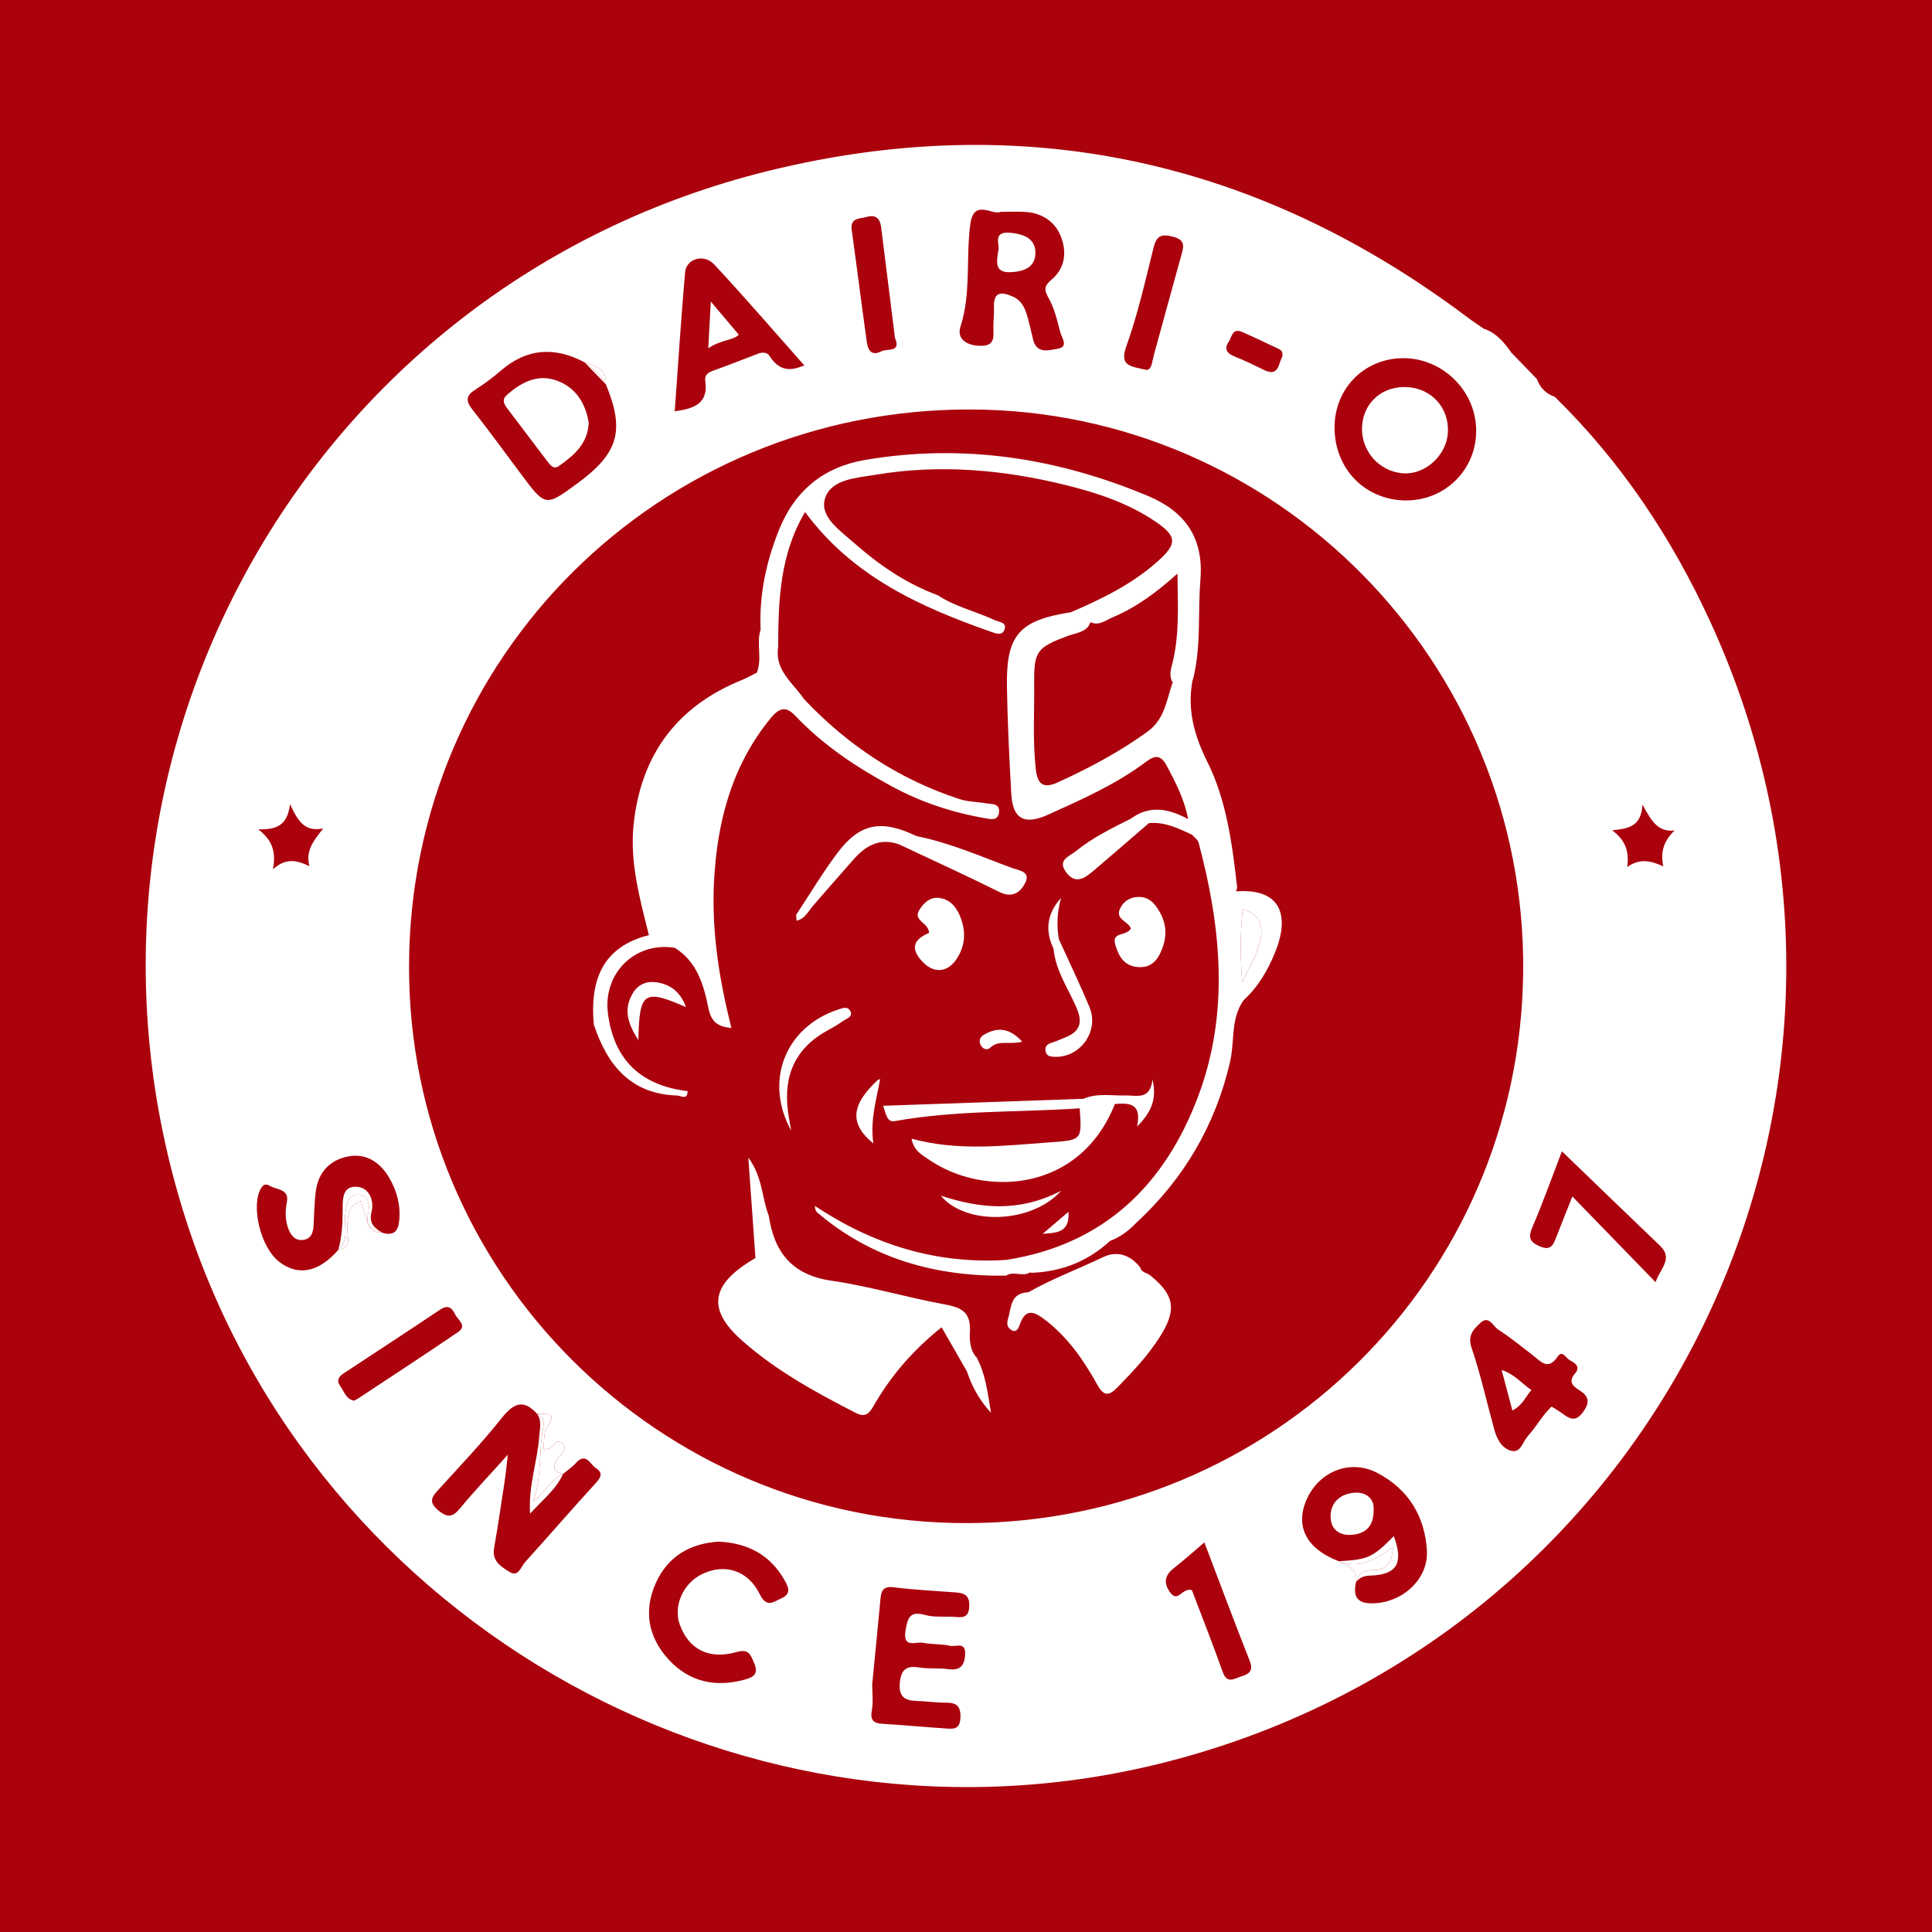 <?xml version="1.0" encoding="utf-8"?>
<!-- Generator: Adobe Illustrator 17.0.0, SVG Export Plug-In . SVG Version: 6.00 Build 0)  -->
<!DOCTYPE svg PUBLIC "-//W3C//DTD SVG 1.1//EN" "http://www.w3.org/Graphics/SVG/1.1/DTD/svg11.dtd">
<svg version="1.1" id="Layer_1" xmlns="http://www.w3.org/2000/svg" xmlns:xlink="http://www.w3.org/1999/xlink" x="0px" y="0px"
	 width="200px" height="200px" viewBox="0 0 200 200" enable-background="new 0 0 200 200" xml:space="preserve">
<rect fill="#AA010C" width="200" height="200"/>
<g>
	<path fill="#FFFFFF" d="M128.753,94.156c-0.03-0.013-0.055-0.033-0.084-0.048c-0.013,0.024-0.019,0.046-0.034,0.071
		c-0.261,2.499-0.24,4.997-0.049,7.495c0.627-1.323,1.428-2.565,1.807-4.011C130.832,95.99,130.567,94.733,128.753,94.156z"/>
	<path fill="#FFFFFF" d="M176.965,64.182c-3.983-8.621-9.194-16.429-16.013-23.104c-0.913-0.317-1.525-0.937-1.852-1.842
		c-0.885-0.914-1.771-1.828-2.656-2.742c-0.745-1.061-1.557-2.043-2.851-2.47c-0.545-0.378-1.103-0.739-1.632-1.137
		c-21.757-16.376-46.067-21.676-72.393-15.203C31.64,29.469,4.231,79.055,19.16,126.005c13.508,42.479,58.564,67.453,101.693,56.367
		C172.534,169.086,199.349,112.636,176.965,64.182z M145.218,37.078c4.085-0.029,7.528,3.325,7.595,7.4
		c0.068,4.078-3.173,7.344-7.271,7.327c-4.188-0.017-7.361-3.234-7.39-7.491C138.125,40.253,141.198,37.107,145.218,37.078z
		 M127.189,35.394c0.324-0.47,0.374-1.468,1.364-1.041c1.284,0.554,2.543,1.168,3.81,1.762c0.284,0.133,0.47,0.341,0.373,0.841
		c-0.419,0.618-0.29,2.142-1.948,1.316c-0.989-0.493-1.988-0.973-3.013-1.381C126.982,36.575,126.705,36.097,127.189,35.394z
		 M116.589,35.871c1.195-3.326,1.972-6.807,2.83-10.247c0.307-1.231,0.813-1.428,2.004-1.123c1.362,0.348,1.104,1.075,0.845,1.999
		c-0.957,3.416-1.879,6.843-2.823,10.263c-0.183,0.662-0.196,1.484-0.742,1.529C117.04,37.927,115.859,37.904,116.589,35.871z
		 M99.423,33.833c1.135-3.508,0.542-7.129,1.029-10.665c0.365-2.651,2.348-0.809,3.133-1.24c1.083,0,1.826-0.043,2.563,0.009
		c1.689,0.119,3.027,0.956,3.65,2.488c0.65,1.596,0.498,3.285-0.903,4.485c-0.764,0.655-0.873,1.018-0.352,1.931
		c0.608,1.067,0.898,2.333,1.213,3.541c0.149,0.573,0.91,1.53-0.267,1.719c-0.873,0.14-2.176,0.59-2.545-0.961
		c-0.171-0.717-0.329-1.438-0.526-2.148c-0.259-0.935-0.571-1.851-1.562-2.288c-1.153-0.509-2.036-0.559-1.963,1.123
		c0.029,0.664-0.055,1.332-0.058,1.999c-0.005,1.026,0.246,2.053-1.484,1.97C99.895,35.725,99.057,34.964,99.423,33.833z
		 M89.697,22.462c0.964-0.278,1.402,0.15,1.515,1.044c0.481,3.805,0.953,7.611,1.435,11.475c0.672,1.547-0.791,1.068-1.424,1.392
		c-1.006,0.515-1.374-0.138-1.486-0.935c-0.545-3.87-1.027-7.75-1.566-11.621C87.99,22.521,88.957,22.675,89.697,22.462z
		 M70.919,28.188c0.123-1.41,1.952-1.956,3.016-0.812c3.181,3.419,6.23,6.96,9.33,10.454c-0.798,0.276-2.321,1.041-3.587-0.963
		c-0.254-0.402-0.736-0.436-1.202-0.256c-1.587,0.611-3.17,1.235-4.772,1.807c-0.513,0.183-0.768,0.528-0.698,0.989
		c0.359,2.347-1.129,2.901-3.158,3.168C70.199,37.753,70.503,32.966,70.919,28.188z M49.216,40.326
		c0.935-0.591,1.83-1.263,2.669-1.985c2.69-2.314,5.563-2.453,8.621-0.839c0,0,0,0,0,0l0,0c1.137,0.375,2.32,0.705,2.212,2.286
		c1.983,4.791,1.314,7.124-2.939,10.247c-3.31,2.43-3.309,2.43-5.822-0.929c-1.683-2.249-3.331-4.525-5.071-6.729
		C48.169,41.469,48.261,40.929,49.216,40.326z M30.022,83.237c0.869,1.924,1.619,2.884,3.435,2.524
		c-0.991,1.265-1.851,2.294-1.426,3.906c-1.317-0.637-2.443-0.879-3.773,0.323c0.327-1.808-0.028-2.956-1.515-4.14
		C28.56,85.882,29.761,85.518,30.022,83.237z M28.865,130.592c-1.904-1.496-2.892-5.748-1.869-7.541
		c0.357-0.627,0.696-0.426,1.031-0.245c0.704,0.38,1.929,0.291,1.667,1.646c-0.172,0.893-0.178,1.795,0.118,2.64
		c0.247,0.706,0.682,1.393,1.599,1.261c0.81-0.116,1.007-0.771,1.05-1.485c0.071-1.184,0.076-2.377,0.229-3.551
		c0.259-1.991,1.491-3.261,3.399-3.612c1.884-0.347,3.302,0.674,4.223,2.254c0.793,1.36,1.182,2.856,1.005,4.476
		c-0.124,1.139-0.68,1.493-1.739,1.179c-1.338-0.139-1.338-0.139-2.189-3.28c-1.439,0.451-1.377,1.603-1.439,2.786
		c-0.043,0.82,0.572,2.025-0.94,2.277C32.979,131.725,30.837,132.141,28.865,130.592z M37.071,144.775
		c-0.122,0.081-0.26,0.137-0.422,0.222c-0.836-0.153-1.02-0.961-1.438-1.528c-0.402-0.546-0.151-0.959,0.349-1.288
		c3.336-2.198,6.68-4.383,9.999-6.606c0.782-0.524,1.221-0.232,1.548,0.473c0.271,0.585,1.304,1.169,0.308,1.849
		C43.995,140.229,40.524,142.489,37.071,144.775z M61.634,153.573c-2.457,2.679-4.828,5.436-7.271,8.127
		c-0.433,0.477-0.693,1.622-1.647,1.009c-0.818-0.526-1.806-1.089-1.571-2.43c0.411-2.337,0.75-4.686,1.108-7.032
		c0.1-0.653,0.159-1.312,0.318-2.656c-1.926,2.144-3.487,3.777-4.919,5.517c-0.781,0.948-1.311,1.063-2.303,0.224
		c-1.024-0.866-0.635-1.378,0.037-2.118c2.194-2.414,4.451-4.783,6.479-7.332c1.218-1.531,2.233-2.175,3.739-0.519c0,0,0,0,0,0
		c0.869,0.065,2.2-0.313,1.029,1.396c-0.391,0.571-0.268,1.494-0.384,2.284c0.238-0.035,0.379-0.055,0.521-0.076
		c0.537-0.077,0.771-1.159,1.432-0.58c0.626,0.548-0.036,1.016-0.37,1.462c-0.57,0.76-0.801,1.443,0.447,1.741
		c0.444-0.372,0.942-0.696,1.322-1.125c1.05-1.183,1.488,0.132,2.096,0.52C62.472,152.479,62.193,152.963,61.634,153.573z
		 M80.88,165.464c-0.798,0.343-1.496,1.052-2.245-0.457c-1.253-2.525-3.696-3.18-6.002-2.033c-1.952,0.971-2.962,3.319-2.252,5.237
		c0.936,2.528,2.995,3.616,5.853,2.812c1.284-0.361,1.444,0.244,1.834,1.135c0.496,1.135-0.081,1.467-0.96,1.711
		c-3.05,0.846-5.788,0.24-7.92-2.106c-2.062-2.27-2.59-4.973-1.319-7.84c1.27-2.864,3.632-4.154,6.541-4.334
		c3.018,0.156,5.26,1.361,6.736,3.871C81.577,164.189,82.011,164.978,80.88,165.464z M100.337,166.306
		c-0.069,1.331-0.868,1.108-1.677,1.064c-0.963-0.053-1.974,0.067-2.88-0.186c-1.554-0.434-1.812,0.235-2.036,1.588
		c-0.318,1.919,1.051,1.146,1.786,1.287c0.943,0.18,1.935,0.114,2.87,0.321c0.543,0.12,1.604-0.479,1.51,0.911
		c-0.082,1.224-0.578,1.67-1.803,1.493c-0.95-0.137-1.941-0.004-2.886-0.16c-1.27-0.21-1.913,0.083-2.064,1.496
		c-0.145,1.361,0.336,1.91,1.637,1.953c1.037,0.034,2.072,0.19,3.108,0.186c1.101-0.004,1.563,0.336,1.522,1.552
		c-0.045,1.329-0.853,1.163-1.651,1.11c-2.147-0.143-4.291-0.344-6.438-0.476c-0.972-0.06-1.26-0.424-1.078-1.418
		c0.158-0.861,0.033-1.774,0.033-2.646c0.288-2.97,0.582-5.915,0.856-8.862c0.079-0.847,0.285-1.342,1.352-1.208
		c2.057,0.259,4.133,0.371,6.203,0.518C99.65,164.895,100.406,164.976,100.337,166.306z M100.155,157.672
		c-31.976,0.077-57.89-25.868-57.811-57.698c0.079-32.014,25.94-57.648,58.096-57.585c31.697,0.062,57.558,26.174,57.238,58.238
		C157.361,132.297,131.741,157.596,100.155,157.672z M128.502,173.54c-0.697,0.205-1.466,0.842-1.927-0.459
		c-1.03-2.91-2.171-5.781-3.192-8.472c-1.064-0.291-1.419,1.411-2.282,0.197c-0.678-0.954-0.513-1.745,0.415-2.471
		c1.04-0.813,2.021-1.701,3.158-2.667c1.593,4.182,3.11,8.249,4.704,12.285C129.781,172.975,129.271,173.314,128.502,173.54z
		 M142.577,165.947c-1.64,0.154-2.641-0.245-2.204-2.161v0c0.249-1.417-0.907-1.678-1.784-2.169
		c-3.311-1.257-4.537-3.566-3.356-6.322c1.263-2.948,4.502-4.293,7.325-2.829c3.198,1.658,4.94,4.467,5.155,8.027
		C147.882,163.311,145.461,165.675,142.577,165.947z M163.891,146.157c-0.869,1.201-1.517,0.625-2.301,0.066
		c-0.302-0.215-0.626-0.398-0.976-0.618c-0.239,0.261-0.506,0.516-0.729,0.804c-0.589,0.761-1.115,1.577-1.752,2.295
		c-0.499,0.562-0.705,1.707-1.654,1.489c-0.971-0.224-1.501-1.165-1.768-2.127c-0.79-2.848-1.423-5.747-2.373-8.54
		c-0.457-1.342,0.269-1.997,0.965-2.625c0.821-0.741,1.26,0.394,1.795,0.739c1.241,0.801,2.394,1.742,3.567,2.646
		c0.837,0.644,1.57,1.651,2.592,0.136c0.473-0.701,0.858,0.177,1.241,0.382c0.512,0.273,1.161,0.671,0.57,1.351
		c-0.723,0.832-0.328,1.29,0.385,1.735C164.417,144.49,164.668,145.083,163.891,146.157z M171.384,132.731
		c-2.935-3.023-5.696-5.867-8.613-8.871c-0.618,1.558-1.143,2.854-1.646,4.158c-0.308,0.798-0.555,1.506-1.711,1.008
		c-1.03-0.444-1.251-0.89-0.784-1.982c1.132-2.644,2.096-5.359,3.059-7.864c3.416,3.292,6.76,6.535,10.129,9.751
		C173.254,130.301,171.887,131.265,171.384,132.731z M172.181,89.687c-1.324-0.621-2.454-0.83-3.724,0.064
		c0.19-1.536-0.11-2.698-1.56-3.796c1.639-0.19,3.002-0.33,3.132-2.668c0.974,1.836,1.69,2.873,3.323,2.683
		C172.262,87.029,171.853,88.146,172.181,89.687z"/>
	<path fill="#FFFFFF" d="M56.265,147.626c-0.531,2.507-0.127,5.131-1.065,7.8c1.237-0.921,1.811-2.27,3.078-2.836
		c-1.248-0.298-1.017-0.981-0.447-1.741c0.334-0.446,0.997-0.913,0.37-1.462c-0.661-0.579-0.895,0.503-1.432,0.58
		c-0.141,0.02-0.283,0.041-0.521,0.076c0.116-0.789-0.007-1.713,0.384-2.284c1.17-1.709-0.16-1.331-1.029-1.396
		C56.086,146.647,56.392,147.029,56.265,147.626z"/>
	<path fill="#FFFFFF" d="M55.82,148.713c-0.176,2.564-1.135,5.049-0.947,7.986c1.346-1.503,2.709-2.522,3.405-4.109
		c-1.268,0.567-1.841,1.916-3.078,2.836c0.938-2.668,0.534-5.293,1.065-7.8c0.127-0.597-0.18-0.979-0.661-1.263h0
		C56.114,147.109,55.876,147.901,55.82,148.713z"/>
	<path fill="#FFFFFF" d="M142.126,162.539c1.276,0.024,2.012-0.699,2.061-2.37c-1.806,1.305-3.516,2.279-5.599,1.447
		c0.877,0.491,2.034,0.752,1.784,2.169C140.628,162.905,141.133,162.521,142.126,162.539z"/>
	<path fill="#FFFFFF" d="M141.851,163.105c2.781-0.09,3.461-1.301,2.436-4.084c-2.209,2.223-2.649,2.423-5.699,2.596
		c2.083,0.832,3.793-0.142,5.599-1.447c-0.049,1.671-0.785,2.394-2.061,2.37c-0.993-0.019-1.499,0.366-1.754,1.246c0,0,0,0,0,0
		C140.747,163.297,141.167,163.127,141.851,163.105z"/>
	<path fill="#FFFFFF" d="M35.95,127.12c0.062-1.183,0-2.334,1.439-2.786c0.85,3.141,0.85,3.141,2.189,3.28
		c-0.895-0.339-1.828-0.572-1.482-1.948c0.221-0.88,0.103-2.009-1.059-2.002c-1.032,0.006-1.173,1.115-1.295,1.996
		c-0.175,1.259,0.482,2.681-0.731,3.736C36.522,129.145,35.907,127.939,35.95,127.12z"/>
	<path fill="#FFFFFF" d="M35.741,125.661c0.122-0.881,0.263-1.99,1.295-1.996c1.163-0.007,1.281,1.122,1.059,2.002
		c-0.346,1.376,0.587,1.608,1.482,1.948c-0.8-0.515-1.428-0.911-1.106-2.211c0.268-1.082-0.225-2.585-1.72-2.553
		c-1.342,0.029-1.275,1.393-1.28,2.406c-0.007,1.401-0.061,2.787-0.462,4.14C36.224,128.341,35.567,126.92,35.741,125.661z"/>
	<path fill="#FFFFFF" d="M62.718,39.788c0.108-1.58-1.075-1.911-2.212-2.286l0,0C61.355,38.157,62.238,38.778,62.718,39.788z"/>
	<path fill="#FFFFFF" d="M60.506,37.502c0.737,0.762,1.475,1.524,2.212,2.286C62.238,38.778,61.355,38.157,60.506,37.502z"/>
	<path fill="#FFFFFF" d="M145.326,49.001c2.258,0.119,4.435-1.899,4.56-4.228c0.138-2.547-1.683-4.572-4.225-4.699
		c-2.533-0.127-4.479,1.543-4.654,3.995C140.823,46.645,142.768,48.866,145.326,49.001z"/>
	<path fill="#FFFFFF" d="M56.622,47.703c0.323,0.428,0.677,0.944,1.249,0.532c1.51-1.087,2.97-2.246,3.075-4.476
		c-0.31-1.912-1.259-3.569-3.204-4.323c-2.019-0.783-3.745,0.102-5.269,1.448c-0.522,0.461-0.333,0.902,0.006,1.35
		C53.861,44.057,55.246,45.876,56.622,47.703z"/>
	<path fill="#FFFFFF" d="M104.67,28.174c1.353-0.067,2.477-0.517,2.514-1.926c0.041-1.547-1.167-2.008-2.572-2.15
		c-1.918-0.194-1.099,1.24-1.256,1.782C103.129,27.255,102.989,28.258,104.67,28.174z"/>
	<path fill="#FFFFFF" d="M140.298,154.519c-1.406,0.076-2.567,0.895-2.556,2.481c0.009,1.303,0.898,1.988,2.205,1.883
		c1.45-0.116,2.279-0.908,2.252-2.614C142.269,155.108,141.372,154.461,140.298,154.519z"/>
	<path fill="#FFFFFF" d="M73.579,31.211c-0.088,1.653-0.157,2.95-0.258,4.839c1.345-0.905,2.628-0.815,3.16-1.406
		C75.564,33.56,74.691,32.527,73.579,31.211z"/>
	<path fill="#FFFFFF" d="M156.56,146.008c1.072-0.523,1.35-1.429,1.973-2.109c-0.974-0.651-1.699-1.613-3.086-2.083
		C155.84,143.296,156.176,144.564,156.56,146.008z"/>
	<path fill="#FFFFFF" d="M101.108,140.533c-0.718-0.732-0.747-1.933-0.703-2.606c0.148-2.312-1.106-2.62-2.885-2.95
		c-3.832-0.711-7.595-1.846-11.444-2.398c-4.09-0.587-5.937-2.949-6.494-6.744c-0.726-1.804-0.593-3.923-2.117-6.007
		c0.272,3.827,0.506,7.114,0.74,10.402c-4.616,2.679-5.085,5.256-1.421,8.515c3.516,3.128,7.62,5.374,11.786,7.508
		c0.93,0.476,1.346,0.191,1.852-0.694c1.781-3.114,4.097-5.8,7.052-8.161c0.892,1.554,1.754,3.057,2.616,4.559
		c0.491,1.429,1.122,2.775,2.497,4.3C102.224,143.959,101.981,142.171,101.108,140.533
		C101.108,140.533,101.108,140.533,101.108,140.533z"/>
	<path fill="#FFFFFF" d="M119.041,132.004c-0.33-0.265-0.875-0.259-0.993-0.788c-1.031-1.299-2.391-1.782-3.872-1.071
		c-2.566,1.232-5.247,2.218-7.725,3.633c-1.869,0.057-1.75,1.57-2.111,2.788c-0.163,0.548-0.011,0.907,0.366,1.123
		c0.562,0.322,0.767-0.291,0.874-0.598c0.627-1.803,1.624-1.216,2.631-0.442c2.333,1.792,3.977,4.165,5.38,6.693
		c0.667,1.2,1.186,1.201,2.086,0.278c1.603-1.643,3.167-3.301,4.406-5.254C121.839,135.596,121.61,134.066,119.041,132.004z"/>
	<path fill="#FFFFFF" d="M104.754,89.851c-3.248-1.201-6.431-2.612-9.855-3.29c-3.677-1.766-5.902-1.355-8.232,1.765
		c-1.528,2.046-2.843,4.25-4.254,6.384c0.015,0.202,0.03,0.404,0.045,0.607c0.879-0.206,1.221-0.992,1.742-1.592
		c1.396-1.613,2.8-3.219,4.214-4.816c1.251-1.413,2.719-2.194,4.655-1.5c3.47,1.637,6.963,3.228,10.399,4.935
		c1.384,0.688,2.233-0.04,2.693-1.009C106.702,90.193,105.383,90.084,104.754,89.851z"/>
	<path fill="#FFFFFF" d="M95.485,99.548c1.165,1.243,2.595,1.155,3.539-0.27c0.923-1.394,0.996-2.877,0.362-4.429
		c-0.424-1.039-1.103-1.787-2.228-1.902c-0.903-0.092-1.549,0.543-1.981,1.236c-0.723,1.16,0.972,1.29,0.998,2.393
		C94.487,97.276,94.254,98.234,95.485,99.548z"/>
	<path fill="#FFFFFF" d="M115.446,97.757c0.303,1.084,0.8,2.11,2.099,2.321c1.157,0.188,1.995-0.253,2.525-1.328
		c0.737-1.495,0.807-2.933-0.063-4.422c-0.53-0.905-1.15-1.534-2.262-1.473c-0.81,0.045-1.424,0.46-1.777,1.158
		c-0.595,1.178,0.871,1.36,1.098,2.113C116.591,96.949,115.074,96.424,115.446,97.757z"/>
	<path fill="#FFFFFF" d="M92.615,116.059c6.34-1.139,12.769-0.898,19.154-1.323c0.24,3.345,0.236,3.28-3.207,3.529
		c-4.715,0.341-9.424,0.92-14.196-0.392c0.217,1.271,1.113,1.705,1.884,2.229c5.484,3.73,15.443,3.513,19.166-5.818
		c1.433-0.106,2.81-0.137,2.292,2.335c1.496-1.496,2.06-2.845,1.602-4.872c-0.259,2.169-1.617,1.626-2.794,1.655
		c-1.455,0.036-2.946-0.269-4.358,0.345c0,0,0,0,0,0c-6.872,0.24-13.744,0.479-20.733,0.723
		C91.724,115.366,91.826,116.201,92.615,116.059z"/>
	<path fill="#FFFFFF" d="M110.311,107.38c-0.48,0.193-0.954,0.408-1.447,0.562c-0.512,0.159-0.758,0.457-0.603,0.979
		c0.127,0.426,0.508,0.463,0.891,0.48c2.659,0.123,4.667-2.649,3.633-5.138c-0.987-2.375-2.109-4.695-3.172-7.038
		c-0.249-1.428-0.171-2.849,0.223-4.268c-1.464,1.623-1.676,3.378-0.772,5.265c0.205,2.283,1.542,4.135,2.402,6.162
		C112.102,105.879,111.77,106.795,110.311,107.38z"/>
	<path fill="#FFFFFF" d="M127.97,92.27c0-0.121,0.035-0.231,0.107-0.328c-0.505-4.475-1.076-9.008-3.078-13.043
		c-1.362-2.745-2.089-5.352-1.576-8.329c0.093-0.34,0.215-0.738,0.264-1.11c0.629-3.115,0.321-6.301,0.58-9.442
		c0.359-4.363-1.62-7.079-5.412-8.67c-9.407-3.946-19.151-5.456-29.284-3.74c-4.269,0.723-7.258,3.14-8.893,7.16
		c-1.35,3.318-2.09,6.761-1.945,10.365c0,0,0,0,0,0c0.006,0,0.011,0,0.017,0c-0.494,1.468,0.188,3.042-0.405,4.501
		c-0.525,0.26-1.036,0.554-1.577,0.774c-6.704,2.724-10.398,7.727-11.17,14.876c-0.427,3.954,0.631,7.738,1.577,11.521
		c-4.344,1.095-6.182,4.079-5.701,9.257c1.396,4.203,3.809,7.209,8.656,7.347c0.444,0.064,1.035,0.47,1.051-0.455
		c-4.867-0.583-7.621-3.259-8.244-8.011c-0.549-4.184,2.806-7.494,6.914-6.824c2.294,1.418,2.996,3.821,3.471,6.185
		c0.29,1.445,0.902,1.974,2.395,2.11c-1.276-5.039-2.067-10.065-1.8-15.176c0.321-6.159,1.822-11.935,5.834-16.859
		c0.897-1.101,1.594-1.321,2.58-0.28c2.879,3.037,6.307,5.313,9.966,7.295c3.022,1.638,6.225,2.703,9.593,3.293
		c0.595,0.104,1.479,0.365,1.535-0.682c0.046-0.86-0.793-0.747-1.318-0.84c-0.94-0.168-1.888-0.148-2.833-0.459
		c-6.253-2.056-11.547-5.572-16.044-10.339c0,0,0,0,0,0c0,0,0,0,0,0c-1.136-1.679-3.064-2.966-2.67-5.402c0,0,0,0,0,0c0,0,0,0,0,0
		c0.009-4.811,0.177-9.589,2.783-13.958c4.908,6.656,11.876,9.806,19.211,12.384c0.572,0.201,1.276,0.484,1.465-0.337
		c0.15-0.653-0.628-0.663-1.069-0.869c-1.936-0.903-4.061-1.373-5.87-2.566l-0.01-0.004c-3.297-1.212-6.136-3.183-8.737-5.478
		c-1.406-1.241-3.534-2.678-2.915-4.573c0.64-1.962,3.216-2.08,5.176-2.41c6.679-1.125,13.286-0.539,19.81,1.081
		c3.235,0.803,6.413,1.86,9.204,3.757c2.302,1.565,2.244,2.329,0.185,4.163c-2.633,2.345-5.735,3.84-8.917,5.22c0,0,0,0,0,0
		c0,0,0,0,0,0c-5.381,0.847-6.72,2.333-6.638,7.692c0.056,3.695,0.245,7.389,0.447,11.08c0.146,2.657,1.358,3.3,3.834,2.181
		c3.498-1.582,7.012-3.137,10.106-5.458c0.966-0.725,1.548-0.746,2.188,0.457c0.933,1.754,1.818,3.5,2.184,5.468c0,0,0,0,0,0
		c0,0,0,0,0,0c-1.979-1.068-3.962-1.505-5.955-0.032c0,0,0,0,0,0c0,0,0,0,0,0c-1.961,0.981-3.933,1.946-5.651,3.337
		c-0.693,0.561-1.962,0.906-1.034,2.182c0.953,1.311,1.921,0.647,2.821-0.12c1.925-1.64,3.836-3.296,5.753-4.946
		c1.638-0.173,3.04,0.543,4.461,1.188c0.237,0.279,0.608,0.522,0.693,0.842c2.317,8.721,3.198,17.532-0.02,26.161
		c-3.439,9.223-9.765,15.429-19.886,17.019c-7.231,0.466-13.785-1.58-19.828-5.593c0.027,0.43,0.136,0.59,0.279,0.712
		c5.635,4.784,12.257,6.612,19.521,6.513c0.707-0.515,1.744,0.141,2.463-0.332c0.062,0.011,0.124,0.02,0.186,0.036
		c3.097-0.118,5.807-1.182,8.093-3.289c1.037-0.399,1.915-1.03,2.678-1.831c4.966-4.574,8.229-10.115,9.766-16.719
		c0.495-2.128,0.033-4.47,1.41-6.396c1.505-1.367,2.494-3.087,3.251-4.933C133.356,95.289,133.051,91.922,127.97,92.27z
		 M121.411,68.484c-0.168,0.709-0.465,1.489-0.004,2.161c-0.012,0.025-0.026,0.05-0.038,0.075c-0.625,1.791-0.801,3.734-2.58,5.021
		c-2.908,2.103-6.031,3.769-9.282,5.248c-1.574,0.716-2.117,0.135-2.287-1.407c-0.327-2.964-0.129-5.932-0.161-8.898
		c-0.034-3.275,0.311-3.666,3.438-4.84c0.88-0.33,2.024-0.378,2.394-1.436c0.86,0.418,1.564-0.196,2.296-0.506
		c2.419-1.023,4.529-2.562,6.703-4.524C121.935,62.734,122.088,65.624,121.411,68.484z M130.394,97.663
		c-0.379,1.447-1.18,2.688-1.807,4.011c-0.191-2.498-0.212-4.996,0.049-7.495c0.015-0.025,0.021-0.047,0.034-0.071
		c0.029,0.015,0.054,0.035,0.084,0.048C130.567,94.733,130.832,95.99,130.394,97.663z"/>
	<path fill="#FFFFFF" d="M81.899,117.037c-0.108-0.643-0.233-1.284-0.321-1.929c-0.515-3.784,0.773-6.675,4.213-8.506
		c0.521-0.278,1.029-0.59,1.51-0.931c0.334-0.237,0.973-0.384,0.758-0.928c-0.257-0.651-0.882-0.373-1.341-0.22
		C81.3,106.329,79.074,111.899,81.899,117.037z"/>
	<path fill="#FFFFFF" d="M97.394,123.776c2.53,3.088,9.355,2.952,12.459-0.51C105.409,125.559,101.422,125.083,97.394,123.776z"/>
	<path fill="#FFFFFF" d="M68.091,101.71c-1.104-0.196-2.033,0.145-2.624,1.176c-0.968,1.689-0.425,3.169,0.618,4.792
		c0.1-5,0.543-5.324,4.934-3.423C70.417,102.669,69.442,101.95,68.091,101.71z"/>
	<path fill="#FFFFFF" d="M90.907,111.76c-2.799,2.602-3.027,4.543-0.497,6.611c-0.346-2.437,0.321-4.551,0.71-6.707
		C91.074,111.75,91.003,111.783,90.907,111.76z"/>
	<path fill="#FFFFFF" d="M102.501,108.466c0.878-0.854,1.988-0.284,3.317-0.628c-1.343-1.481-2.593-1.508-3.957-0.728
		c-0.448,0.256-0.575,0.692-0.31,1.137C101.763,108.603,102.207,108.752,102.501,108.466z"/>
	<path fill="#FFFFFF" d="M110.604,125.448c-1.043,0.89-1.854,1.583-2.666,2.276C109.282,127.614,110.769,127.672,110.604,125.448z"
		/>
</g>
</svg>
